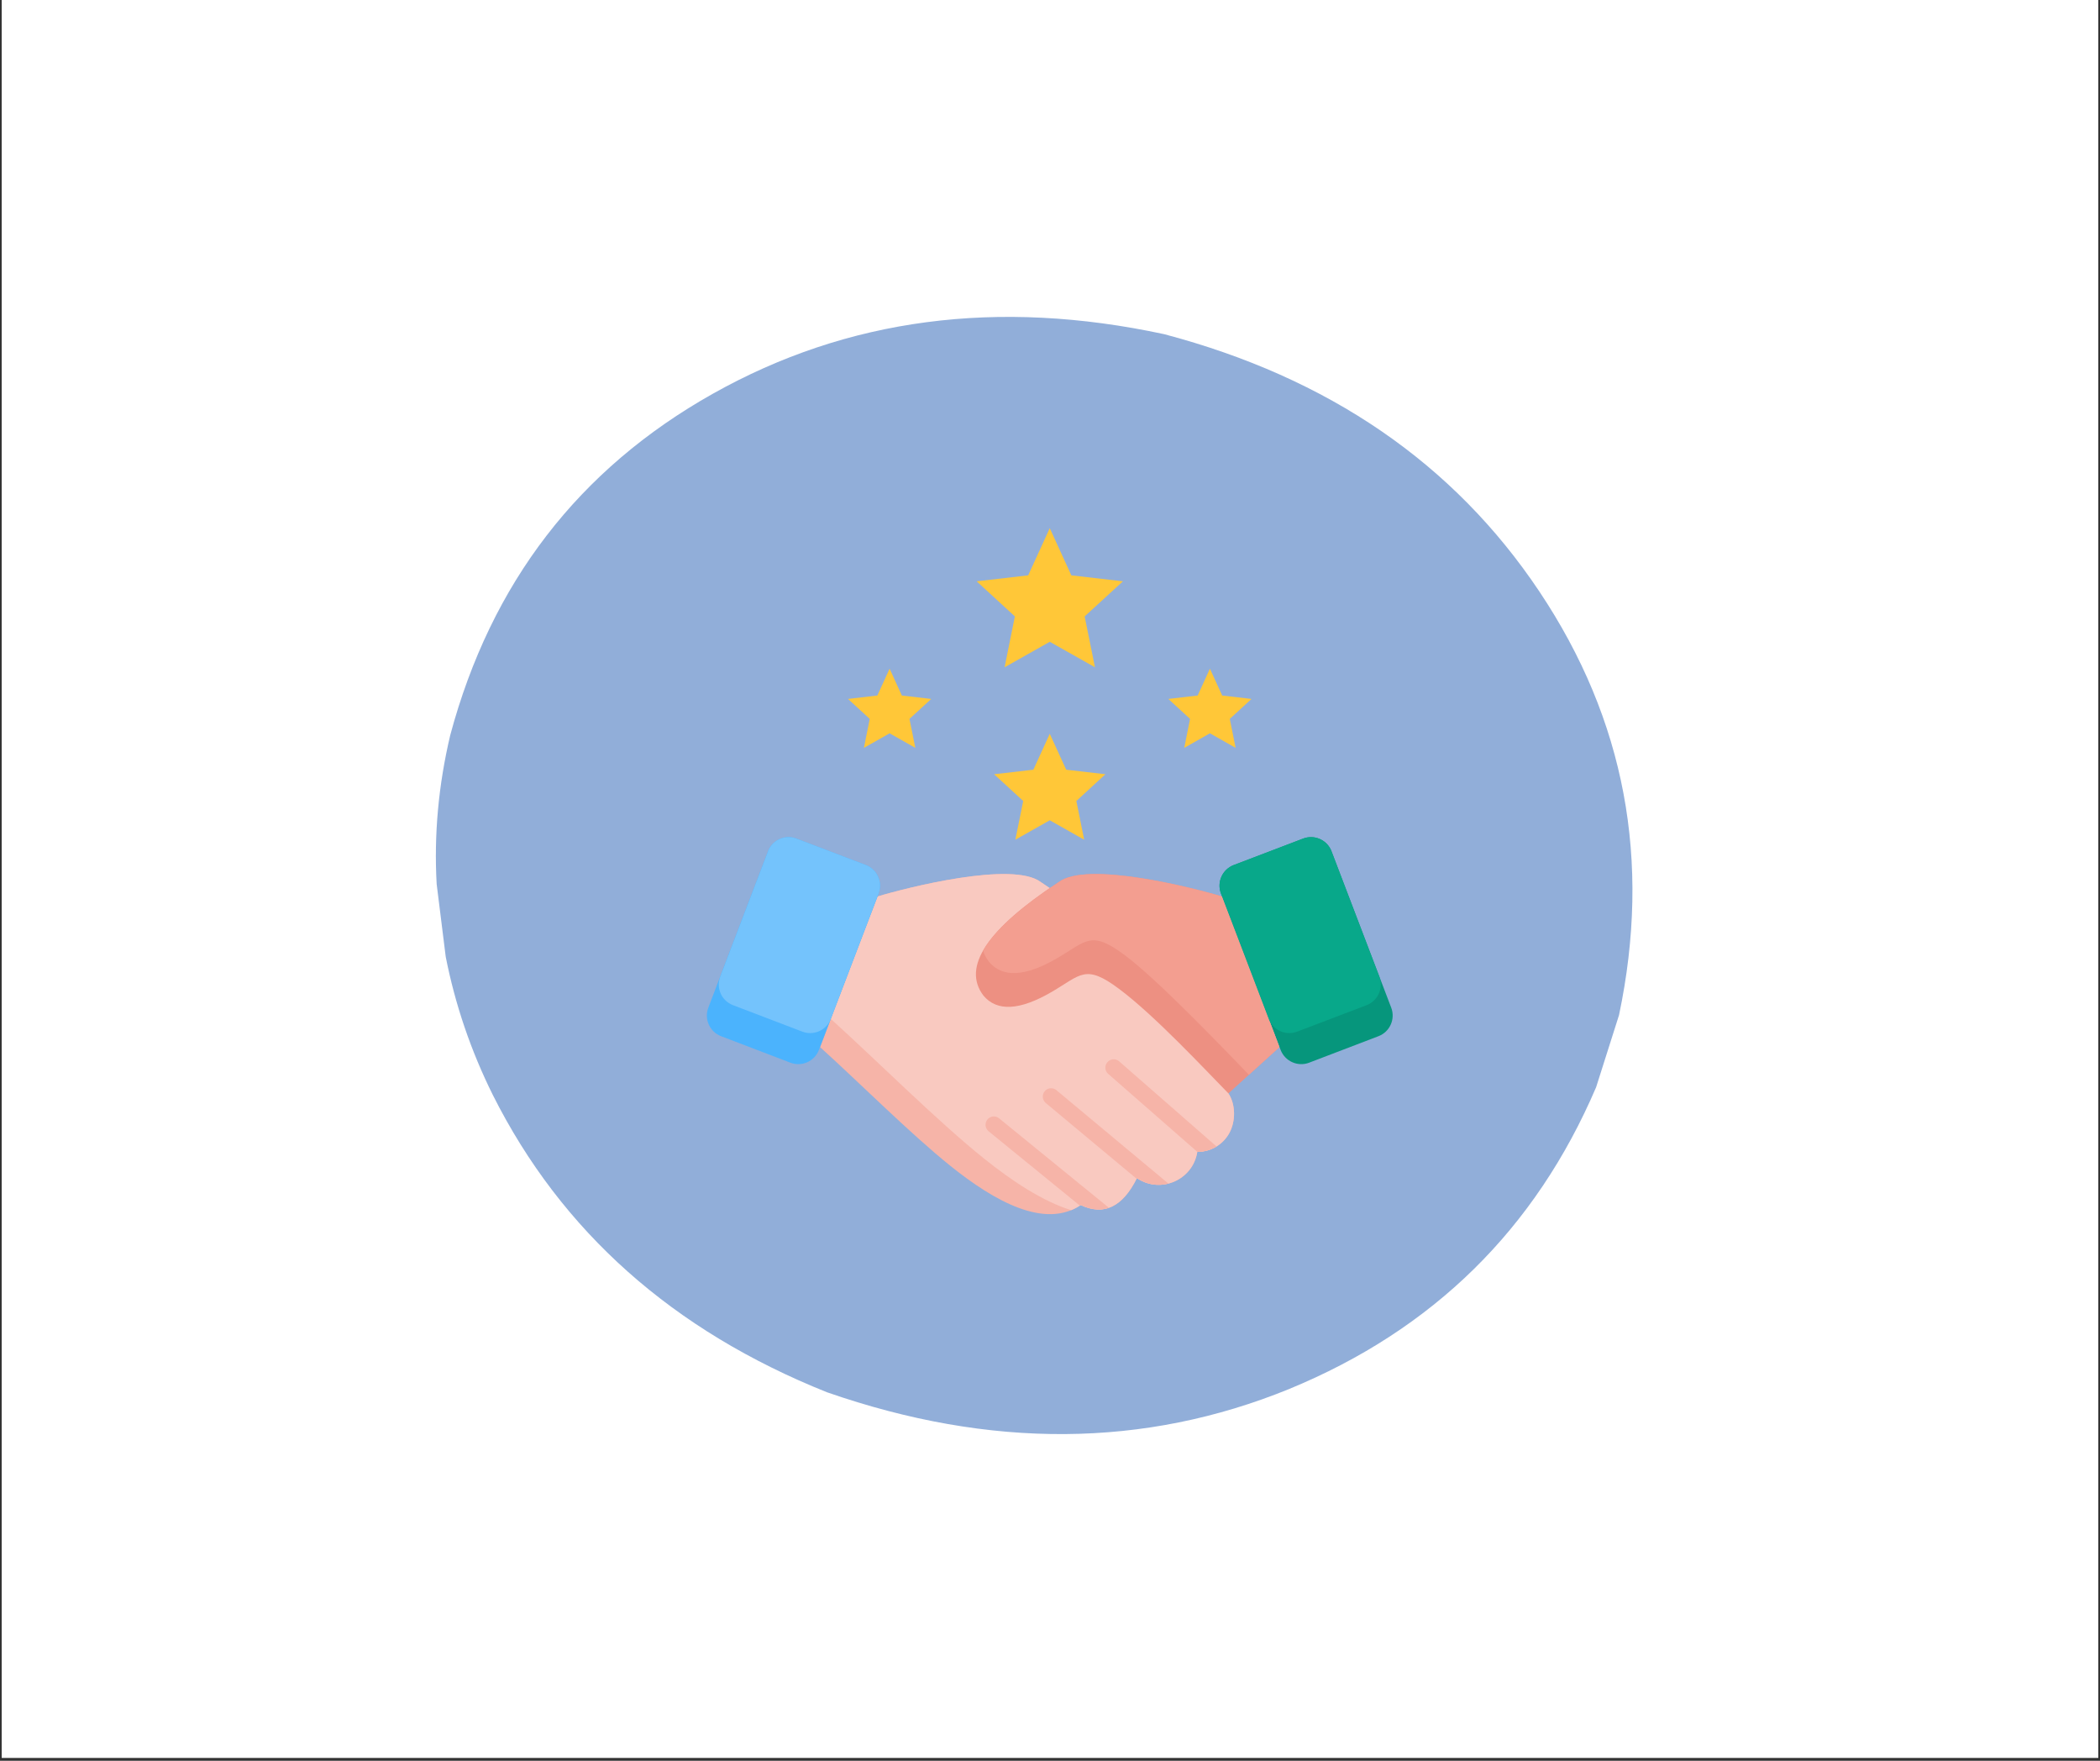 <svg xmlns="http://www.w3.org/2000/svg" xmlns:xlink="http://www.w3.org/1999/xlink" width="940" zoomAndPan="magnify" viewBox="0 0 705 591" height="788" preserveAspectRatio="xMidYMid meet" version="1.2"><rect x="0" y="0" width="705" height="591" fill="#333333" stroke="none"/><defs><clipPath id="e793fdee2a"><path d="M 0.594 0 L 704.402 0 L 704.402 590 L 0.594 590 Z M 0.594 0 "/></clipPath><filter x="0%" y="0%" width="100%" filterUnits="objectBoundingBox" id="0d5a217dd5" height="100%"><feColorMatrix values="0 0 0 0 1 0 0 0 0 1 0 0 0 0 1 0 0 0 1 0" type="matrix" in="SourceGraphic"/></filter><clipPath id="9d8f727ec4"><path d="M 1 1 L 403.309 1 L 403.309 376.586 L 1 376.586 Z M 1 1 "/></clipPath><clipPath id="7395f5ceea"><rect x="0" width="404" y="0" height="377"/></clipPath></defs><g id="a14c8ae87b"><g clip-rule="nonzero" clip-path="url(#e793fdee2a)"><path style=" stroke:none;fill-rule:nonzero;fill:#ffffff;fill-opacity:1;" d="M 0.594 0 L 704.406 0 L 704.406 590 L 0.594 590 Z M 0.594 0 "/><path style=" stroke:none;fill-rule:nonzero;fill:#ffffff;fill-opacity:1;" d="M 0.594 0 L 704.406 0 L 704.406 590 L 0.594 590 Z M 0.594 0 "/></g><g mask="url(#a4662c965a)" transform="matrix(1,0,0,1,145,105)"><g clip-path="url(#7395f5ceea)"><g clip-rule="nonzero" clip-path="url(#9d8f727ec4)"><path style=" stroke:none;fill-rule:nonzero;fill:#608ac8;fill-opacity:1;" d="M 398.527 235.723 L 390.836 259.934 C 370.461 307.547 336.117 341.305 287.805 361.207 C 239.211 381.02 187.488 381.387 132.633 362.309 C 80.879 341.609 43.484 308.352 20.453 262.531 C 13.102 247.738 7.828 232.281 4.637 216.152 L 1.594 191.73 C 0.664 175.203 2.184 158.555 6.145 141.777 C 19.863 90.672 49.266 52.457 94.348 27.133 C 139.434 1.809 189.922 -4.848 245.812 7.16 C 301.082 21.766 343.078 50.566 371.805 93.562 C 400.535 136.559 409.441 183.945 398.527 235.723 "/></g></g><mask id="a4662c965a"><g filter="url(#0d5a217dd5)"><rect x="0" width="705" y="0" height="591" style="fill:#000000;fill-opacity:0.69;stroke:none;"/></g></mask></g><path style=" stroke:none;fill-rule:evenodd;fill:#ffc738;fill-opacity:1;" d="M 352.422 177.273 L 359.66 193.113 L 376.977 195.117 L 364.137 206.895 L 367.594 223.969 L 352.422 215.414 L 337.258 223.969 L 340.707 206.895 L 327.883 195.117 L 345.176 193.113 Z M 352.422 177.273 "/><path style=" stroke:none;fill-rule:evenodd;fill:#ffc738;fill-opacity:1;" d="M 352.422 246.293 L 346.914 258.352 L 333.734 259.867 L 343.508 268.848 L 340.867 281.848 L 352.422 275.324 L 363.973 281.848 L 361.348 268.848 L 371.109 259.867 L 357.941 258.352 Z M 352.422 246.293 "/><path style=" stroke:none;fill-rule:evenodd;fill:#ffc738;fill-opacity:1;" d="M 298.656 224.445 L 294.535 233.453 L 284.691 234.594 L 291.988 241.293 L 290.023 251.02 L 298.656 246.133 L 307.293 251.02 L 305.32 241.293 L 312.625 234.594 L 302.766 233.453 Z M 298.656 224.445 "/><path style=" stroke:none;fill-rule:evenodd;fill:#ffc738;fill-opacity:1;" d="M 406.188 224.445 L 402.07 233.453 L 392.227 234.594 L 399.523 241.293 L 397.566 251.02 L 406.188 246.133 L 414.82 251.02 L 412.855 241.293 L 420.152 234.594 L 410.309 233.453 Z M 406.188 224.445 "/><path style=" stroke:none;fill-rule:evenodd;fill:#06967c;fill-opacity:1;" d="M 409.898 299.902 L 429.926 352.41 C 431.391 356.215 435.676 358.145 439.477 356.695 L 462.785 347.789 C 466.59 346.336 468.504 342.051 467.059 338.238 L 447.016 285.738 C 445.566 281.926 441.281 280.004 437.473 281.469 L 414.172 290.352 C 410.359 291.812 408.438 296.098 409.898 299.902 Z M 409.898 299.902 "/><path style=" stroke:none;fill-rule:evenodd;fill:#f6b4a8;fill-opacity:1;" d="M 412.395 366.992 C 414.859 370.727 414.859 376.328 412.723 380.27 C 410.574 384.203 406.434 386.648 401.953 386.609 C 400.48 396.066 389.633 400.805 381.684 395.43 C 376.895 405.117 370.605 408.125 362.82 404.469 C 350.746 412.598 333.902 403.23 319.125 391.371 C 305.648 380.562 288.852 363.715 275.324 351.469 C 287.836 318.41 294.629 300.895 294.629 300.895 C 304.242 297.977 340.059 288.867 349.453 296.098 C 364.254 305.824 373.145 314.352 376.113 321.715 L 405.617 325.969 Z M 412.395 366.992 "/><path style=" stroke:none;fill-rule:evenodd;fill:#f9c9c0;fill-opacity:1;" d="M 412.395 366.992 C 414.859 370.727 414.859 376.328 412.723 380.27 C 410.574 384.203 406.434 386.648 401.953 386.609 C 400.48 396.066 389.633 400.805 381.684 395.43 C 376.895 405.117 370.605 408.125 362.82 404.469 C 361.789 405.168 360.715 405.738 359.594 406.191 C 350.008 403.18 339.832 396.469 330.375 388.879 C 314.539 376.168 294.797 356.375 278.922 342 C 289.121 315.082 294.629 300.895 294.629 300.895 C 304.242 297.977 340.059 288.867 349.453 296.098 C 364.254 305.824 373.145 314.352 376.113 321.715 L 405.617 325.969 Z M 412.395 366.992 "/><path style=" stroke:none;fill-rule:evenodd;fill:#f6b4a8;fill-opacity:1;" d="M 408.414 384.82 C 406.5 385.98 404.277 386.625 401.953 386.609 L 372.039 360.445 C 370.871 359.438 370.754 357.66 371.777 356.504 C 372.793 355.344 374.562 355.219 375.723 356.242 L 397.324 375.121 Z M 392.258 397.266 C 388.82 398.148 384.996 397.676 381.684 395.43 C 381.656 395.508 381.617 395.574 381.574 395.641 L 351.09 370.223 C 349.898 369.242 349.73 367.48 350.711 366.281 C 351.691 365.09 353.453 364.922 354.637 365.902 Z M 372.297 405.402 C 369.43 406.406 366.27 406.082 362.82 404.469 C 362.73 404.531 362.621 404.598 362.527 404.664 L 331.898 379.707 C 330.707 378.742 330.508 376.988 331.465 375.781 C 332.43 374.574 334.18 374.375 335.387 375.344 Z M 372.297 405.402 "/><path style=" stroke:none;fill-rule:evenodd;fill:#4bb3fd;fill-opacity:1;" d="M 294.957 299.902 L 274.918 352.41 C 273.469 356.215 269.184 358.145 265.375 356.695 L 242.055 347.789 C 238.262 346.336 236.34 342.051 237.785 338.238 L 257.828 285.738 C 259.277 281.926 263.574 280.004 267.363 281.469 L 290.688 290.352 C 294.488 291.812 296.406 296.098 294.957 299.902 Z M 294.957 299.902 "/><path style=" stroke:none;fill-rule:evenodd;fill:#74c3fc;fill-opacity:1;" d="M 294.957 299.902 L 278.711 342.504 C 277.074 345.961 273 347.656 269.367 346.27 L 246.062 337.375 C 242.254 335.922 240.332 331.637 241.793 327.828 L 258.039 285.234 C 259.656 281.766 263.73 280.07 267.363 281.469 L 290.688 290.352 C 294.488 291.812 296.406 296.098 294.957 299.902 Z M 294.957 299.902 "/><path style=" stroke:none;fill-rule:evenodd;fill:#ed9082;fill-opacity:1;" d="M 410.23 300.895 C 410.23 300.895 417.023 318.41 429.52 351.469 C 429.52 351.469 423.816 356.645 412.395 366.992 C 404.723 359.188 387.73 340.895 375.688 331.914 C 364.363 323.453 362.898 327.191 353.086 332.922 C 342.34 339.184 334.699 339.594 330.148 334.16 C 322.895 324.594 331.305 311.906 355.391 296.098 C 364.801 288.867 400.613 297.977 410.23 300.895 Z M 410.23 300.895 "/><path style=" stroke:none;fill-rule:evenodd;fill:#f39e90;fill-opacity:1;" d="M 410.23 300.895 C 410.23 300.895 417.023 318.41 429.52 351.469 L 419.289 360.738 C 410.066 351.254 388.703 328.871 377.574 320.574 C 366.227 312.121 364.77 315.848 354.953 321.582 C 344.227 327.84 336.57 328.25 332.023 322.824 C 331.102 321.617 330.441 320.375 330.031 319.074 C 333.879 312.332 342.324 304.676 355.391 296.098 C 364.793 288.867 400.613 297.977 410.23 300.895 Z M 410.23 300.895 "/><path style=" stroke:none;fill-rule:evenodd;fill:#08a88a;fill-opacity:1;" d="M 409.898 299.902 L 426.148 342.504 C 427.762 345.961 431.836 347.656 435.469 346.27 L 458.793 337.375 C 462.59 335.922 464.512 331.637 463.066 327.828 L 446.805 285.234 C 445.18 281.766 441.105 280.07 437.473 281.469 L 414.172 290.352 C 410.359 291.812 408.438 296.098 409.898 299.902 Z M 409.898 299.902 "/></g></svg>